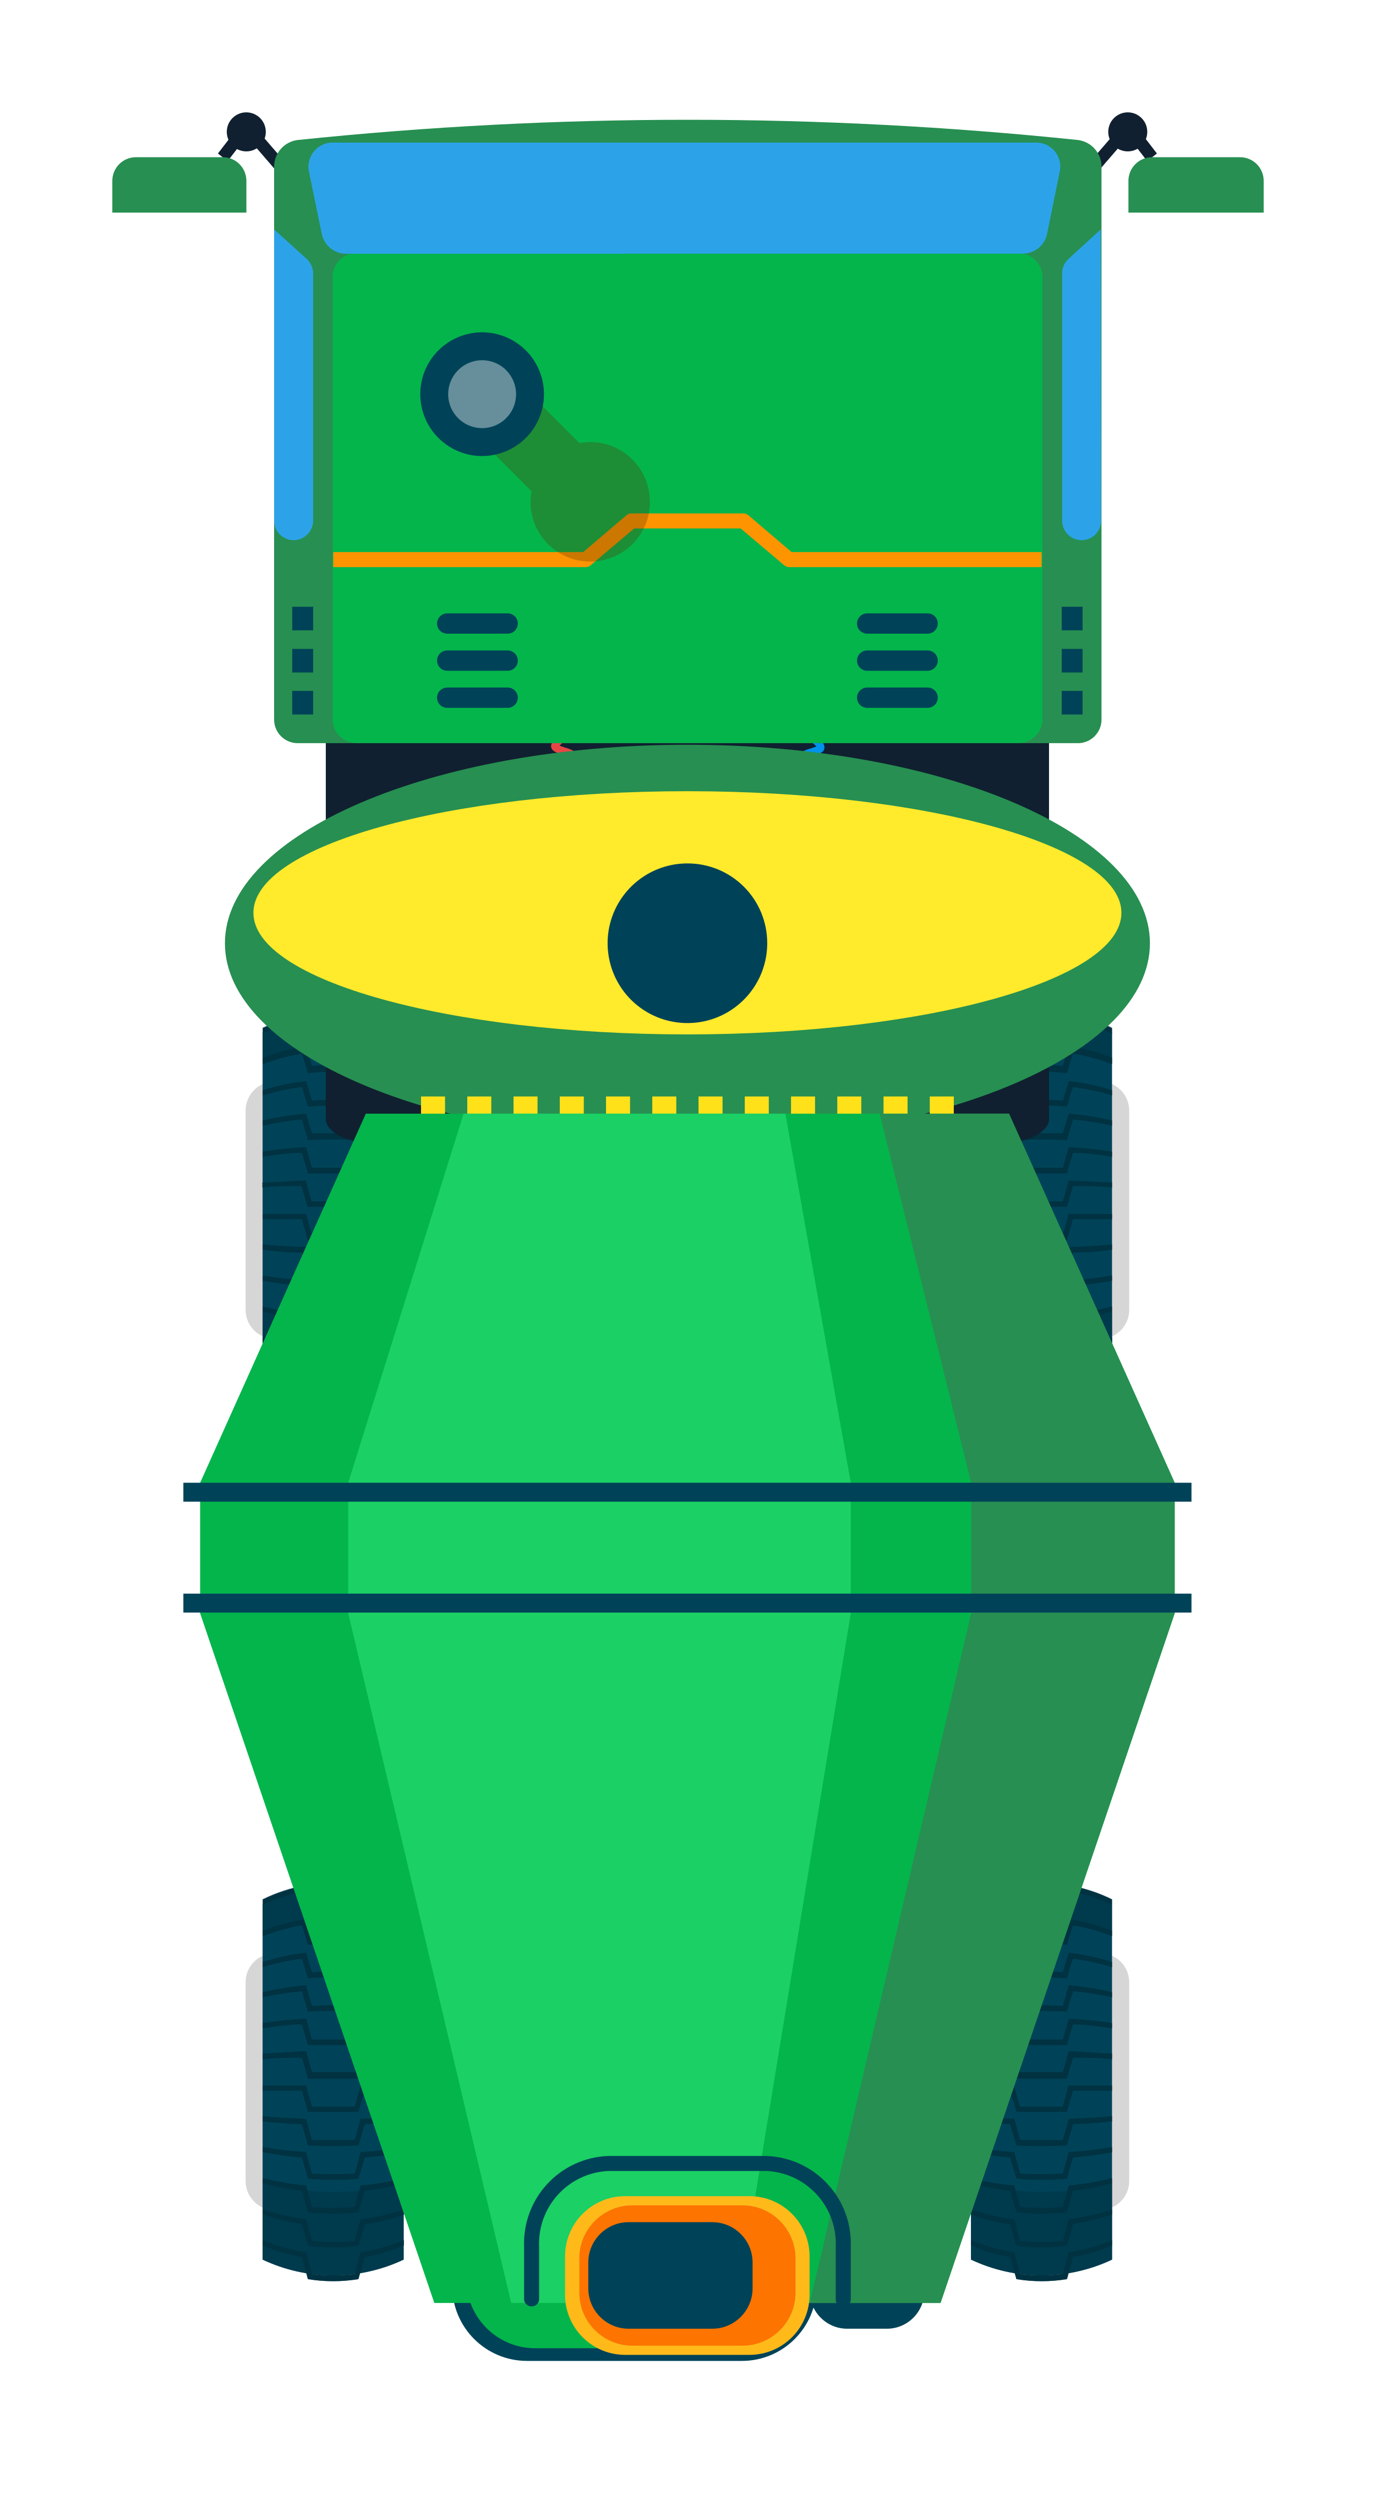 <svg width="49" height="89" viewBox="0 0 49 89" fill="none" xmlns="http://www.w3.org/2000/svg">
<g filter="url(#filter0_d_16_25877)">
<path d="M11.139 38.522C9.634 38.251 8.092 38.251 6.587 38.522C6.351 38.567 6.138 38.693 5.984 38.878C5.831 39.063 5.747 39.296 5.746 39.536V46.631C5.745 46.872 5.829 47.106 5.983 47.291C6.136 47.476 6.35 47.602 6.587 47.646C8.092 47.917 9.634 47.917 11.139 47.646C11.376 47.602 11.589 47.476 11.743 47.291C11.897 47.106 11.98 46.872 11.98 46.631V39.536C11.979 39.296 11.895 39.063 11.741 38.878C11.588 38.693 11.375 38.567 11.139 38.522Z" fill="#D6D6D6"/>
<path d="M11.375 36.757C10.589 36.386 9.732 36.194 8.863 36.194C7.994 36.194 7.136 36.386 6.351 36.757V49.411C7.135 49.785 7.994 49.979 8.863 49.979C9.732 49.979 10.59 49.785 11.375 49.411V36.757Z" fill="#004358"/>
<path d="M9.763 37.021C9.166 36.937 8.56 36.937 7.963 37.021C7.894 36.778 7.824 36.541 7.748 36.326C7.267 36.424 6.8 36.58 6.358 36.791V36.604C6.845 36.364 7.365 36.195 7.901 36.103L8.109 36.798C8.614 36.736 9.125 36.736 9.631 36.798L9.839 36.103C10.375 36.195 10.895 36.364 11.382 36.604V36.791C10.94 36.579 10.473 36.422 9.992 36.326C9.909 36.541 9.832 36.778 9.763 37.021Z" fill="#003242"/>
<path d="M9.763 38.209C9.165 38.139 8.561 38.139 7.963 38.209C7.894 37.966 7.824 37.73 7.748 37.514C7.273 37.591 6.807 37.717 6.358 37.889V37.66C6.853 37.461 7.372 37.323 7.901 37.25L8.109 37.945C8.615 37.896 9.125 37.896 9.631 37.945L9.839 37.25C10.368 37.323 10.886 37.461 11.382 37.66V37.848C10.933 37.674 10.467 37.548 9.992 37.472C9.909 37.73 9.832 37.966 9.763 38.209Z" fill="#003242"/>
<path d="M9.763 39.397C9.164 39.349 8.562 39.349 7.963 39.397C7.894 39.154 7.824 38.911 7.748 38.702C7.277 38.763 6.812 38.863 6.358 39.001V38.813C6.859 38.652 7.376 38.542 7.901 38.487L8.109 39.182C8.615 39.14 9.124 39.14 9.631 39.182C9.7 38.932 9.77 38.7 9.839 38.487C10.363 38.542 10.88 38.652 11.382 38.813V39.001C10.928 38.862 10.463 38.762 9.992 38.702C9.909 38.911 9.832 39.154 9.763 39.397Z" fill="#003242"/>
<path d="M9.763 40.593C9.163 40.558 8.562 40.558 7.963 40.593C7.894 40.342 7.824 40.099 7.748 39.856C7.28 39.901 6.816 39.975 6.358 40.078V39.891C6.865 39.77 7.381 39.688 7.901 39.648L8.109 40.342C8.614 40.342 9.121 40.342 9.631 40.342L9.839 39.648C10.359 39.688 10.875 39.77 11.382 39.891V40.078C10.924 39.975 10.46 39.901 9.992 39.856C9.909 40.099 9.832 40.342 9.763 40.593Z" fill="#003242"/>
<path d="M9.763 41.781C9.165 41.781 8.561 41.781 7.963 41.781C7.894 41.531 7.824 41.288 7.748 41.044C7.268 41.044 6.803 41.114 6.358 41.183V40.996C6.869 40.916 7.384 40.863 7.901 40.836L8.109 41.572C8.614 41.572 9.121 41.572 9.631 41.572L9.839 40.836C10.356 40.863 10.871 40.916 11.382 40.996V41.183C10.937 41.114 10.465 41.072 9.992 41.044C9.909 41.288 9.832 41.531 9.763 41.781Z" fill="#003242"/>
<path d="M9.763 42.969H7.949C7.88 42.719 7.81 42.469 7.734 42.226C7.254 42.226 6.789 42.226 6.344 42.281V42.093C6.837 42.093 7.358 42.038 7.887 42.024L8.095 42.768H9.617L9.825 42.024C10.354 42.024 10.875 42.059 11.368 42.093V42.281C10.923 42.281 10.451 42.239 9.978 42.226C9.909 42.469 9.832 42.719 9.763 42.969Z" fill="#003242"/>
<path d="M9.763 44.157C9.165 44.157 8.561 44.157 7.963 44.157C7.894 43.907 7.824 43.657 7.748 43.407C7.284 43.407 6.821 43.407 6.358 43.407V43.219H7.901L8.109 43.977C8.614 43.977 9.121 43.977 9.631 43.977L9.839 43.219H11.382V43.407C10.937 43.407 10.465 43.407 9.992 43.407C9.909 43.657 9.832 43.914 9.763 44.157Z" fill="#003242"/>
<path d="M9.763 45.346C9.163 45.381 8.562 45.381 7.963 45.346C7.894 45.096 7.824 44.846 7.748 44.595C7.284 44.595 6.821 44.561 6.358 44.491V44.303C6.851 44.352 7.372 44.38 7.901 44.394L8.109 45.151C8.614 45.151 9.121 45.151 9.631 45.151L9.839 44.394C10.367 44.394 10.889 44.352 11.382 44.303V44.491C10.937 44.54 10.465 44.575 9.992 44.595C9.909 44.846 9.832 45.096 9.763 45.346Z" fill="#003242"/>
<path d="M9.763 46.541C9.164 46.583 8.562 46.583 7.963 46.541C7.894 46.284 7.824 46.027 7.748 45.777C7.281 45.742 6.817 45.682 6.358 45.596V45.408C6.868 45.496 7.383 45.554 7.901 45.582L8.109 46.346C8.616 46.381 9.124 46.381 9.631 46.346L9.839 45.582C10.356 45.554 10.871 45.496 11.382 45.408V45.596C10.922 45.682 10.459 45.742 9.992 45.777C9.909 45.999 9.832 46.284 9.763 46.541Z" fill="#003242"/>
<path d="M9.763 47.729C9.165 47.792 8.561 47.792 7.963 47.729C7.894 47.472 7.824 47.215 7.748 46.958C7.278 46.909 6.813 46.821 6.358 46.694V46.513C6.865 46.639 7.38 46.725 7.901 46.77L8.109 47.542C8.615 47.583 9.124 47.583 9.631 47.542L9.839 46.77C10.359 46.725 10.875 46.639 11.382 46.513V46.694C10.927 46.821 10.462 46.91 9.992 46.958C9.909 47.215 9.832 47.472 9.763 47.729Z" fill="#003242"/>
<path d="M9.763 48.918C9.166 49.001 8.56 49.001 7.963 48.918C7.894 48.66 7.824 48.403 7.748 48.146C7.274 48.076 6.809 47.96 6.358 47.799V47.611C6.858 47.783 7.375 47.9 7.901 47.959L8.109 48.737C8.615 48.786 9.125 48.786 9.631 48.737L9.839 47.959C10.365 47.9 10.882 47.783 11.382 47.611V47.799C10.931 47.961 10.466 48.077 9.992 48.146C9.909 48.403 9.832 48.66 9.763 48.918Z" fill="#003242"/>
<path d="M9.763 50.106C9.167 50.204 8.559 50.204 7.963 50.106C7.894 49.849 7.824 49.585 7.748 49.328C7.269 49.241 6.803 49.099 6.358 48.904V48.716C6.852 48.925 7.37 49.07 7.901 49.147L8.109 49.925C8.614 49.995 9.126 49.995 9.631 49.925L9.839 49.147C10.37 49.07 10.888 48.925 11.382 48.716V48.904C10.937 49.1 10.471 49.242 9.992 49.328L9.763 50.106Z" fill="#003242"/>
<g style="mix-blend-mode:multiply" opacity="0.5">
<path d="M11.375 37.82V36.583C10.888 36.343 10.368 36.174 9.832 36.083L9.777 36.263C9.171 36.166 8.554 36.166 7.949 36.263L7.894 36.083C7.358 36.174 6.838 36.343 6.351 36.583V37.82C7.966 37.188 9.76 37.188 11.375 37.82Z" fill="#003242"/>
</g>
<g style="mix-blend-mode:multiply" opacity="0.5">
<path d="M6.351 46.694V49.432C6.845 49.666 7.368 49.829 7.907 49.918L7.963 50.127C8.559 50.225 9.167 50.225 9.763 50.127L9.825 49.918C10.362 49.828 10.883 49.665 11.375 49.432V46.694C9.728 47.125 7.998 47.125 6.351 46.694Z" fill="#003242"/>
</g>
<path d="M11.139 69.556C9.634 69.285 8.092 69.285 6.587 69.556C6.35 69.6 6.136 69.726 5.983 69.912C5.829 70.097 5.745 70.33 5.746 70.571V77.666C5.75 77.899 5.833 78.124 5.98 78.304C6.128 78.485 6.332 78.61 6.559 78.66C8.065 78.923 9.605 78.923 11.111 78.66C11.347 78.615 11.56 78.489 11.714 78.304C11.867 78.118 11.951 77.886 11.952 77.645V70.571C11.954 70.334 11.874 70.104 11.726 69.919C11.578 69.734 11.37 69.606 11.139 69.556Z" fill="#D6D6D6"/>
<path d="M11.375 67.791C10.59 67.417 9.732 67.223 8.863 67.223C7.994 67.223 7.135 67.417 6.351 67.791V80.446C7.136 80.817 7.994 81.009 8.863 81.009C9.732 81.009 10.589 80.817 11.375 80.446V67.791Z" fill="#004358"/>
<path d="M9.763 68.049C9.165 67.972 8.561 67.972 7.963 68.049C7.894 67.812 7.824 67.576 7.748 67.354C7.266 67.446 6.799 67.6 6.358 67.812V67.625C6.845 67.385 7.365 67.216 7.901 67.124L8.109 67.819C8.614 67.757 9.125 67.757 9.631 67.819L9.839 67.124C10.375 67.216 10.895 67.385 11.382 67.625V67.812C10.941 67.599 10.474 67.445 9.992 67.354C9.909 67.576 9.832 67.812 9.763 68.049Z" fill="#003242"/>
<path d="M9.763 69.244C9.165 69.174 8.561 69.174 7.963 69.244C7.894 69.001 7.824 68.757 7.748 68.549C7.272 68.628 6.807 68.756 6.358 68.931V68.743C6.853 68.542 7.371 68.402 7.901 68.326L8.109 69.022C8.615 68.973 9.125 68.973 9.631 69.022L9.839 68.326C10.369 68.402 10.887 68.542 11.382 68.743V68.931C10.934 68.755 10.468 68.627 9.992 68.549C9.909 68.757 9.832 69.001 9.763 69.244Z" fill="#003242"/>
<path d="M9.763 70.432C9.164 70.383 8.562 70.383 7.963 70.432C7.894 70.189 7.824 69.946 7.748 69.737C7.276 69.794 6.811 69.894 6.358 70.036V69.849C6.86 69.688 7.377 69.576 7.901 69.515L8.109 70.21C8.616 70.175 9.124 70.175 9.631 70.21L9.839 69.515C10.363 69.576 10.88 69.688 11.382 69.849V70.036C10.929 69.894 10.464 69.793 9.992 69.737C9.909 69.946 9.832 70.189 9.763 70.432Z" fill="#003242"/>
<path d="M9.763 71.621C9.163 71.586 8.562 71.586 7.963 71.621C7.894 71.377 7.824 71.134 7.748 70.891C7.28 70.934 6.816 71.006 6.358 71.106V70.926C6.865 70.802 7.381 70.719 7.901 70.675L8.109 71.412C8.616 71.384 9.124 71.384 9.631 71.412L9.839 70.675C10.359 70.719 10.875 70.802 11.382 70.926V71.106C10.924 71.005 10.46 70.933 9.992 70.891C9.909 71.134 9.832 71.377 9.763 71.621Z" fill="#003242"/>
<path d="M9.763 72.809C9.165 72.809 8.561 72.809 7.963 72.809C7.894 72.566 7.824 72.315 7.748 72.072C7.268 72.072 6.803 72.149 6.358 72.211V72.023C6.869 71.944 7.384 71.891 7.901 71.864L8.109 72.607C8.614 72.607 9.121 72.607 9.631 72.607L9.839 71.864C10.356 71.891 10.871 71.944 11.382 72.023V72.211C10.937 72.149 10.465 72.1 9.992 72.072L9.763 72.809Z" fill="#003242"/>
<path d="M9.763 74.004C9.165 74.004 8.561 74.004 7.963 74.004C7.894 73.754 7.824 73.504 7.748 73.26C7.268 73.26 6.803 73.26 6.358 73.316V73.101C6.851 73.101 7.372 73.038 7.901 73.024L8.109 73.768H9.631L9.839 73.024C10.367 73.024 10.889 73.066 11.382 73.101V73.288C10.937 73.288 10.465 73.24 9.992 73.233C9.909 73.504 9.832 73.754 9.763 74.004Z" fill="#003242"/>
<path d="M9.763 75.185C9.165 75.185 8.561 75.185 7.963 75.185C7.894 74.935 7.824 74.685 7.748 74.435H6.358V74.247H7.901L8.109 74.998H9.631L9.839 74.247H11.382V74.435H9.992C9.909 74.692 9.832 74.942 9.763 75.185Z" fill="#003242"/>
<path d="M9.763 76.381C9.163 76.415 8.562 76.415 7.963 76.381C7.894 76.13 7.824 75.873 7.748 75.623C7.268 75.623 6.803 75.568 6.358 75.526V75.338C6.851 75.38 7.372 75.415 7.901 75.429L8.109 76.186C8.614 76.186 9.121 76.186 9.631 76.186L9.839 75.429C10.367 75.429 10.889 75.38 11.382 75.338V75.526C10.937 75.568 10.465 75.602 9.992 75.623L9.763 76.381Z" fill="#003242"/>
<path d="M9.763 77.569C9.164 77.618 8.562 77.618 7.963 77.569C7.894 77.319 7.824 77.062 7.748 76.811C7.281 76.774 6.817 76.712 6.358 76.624V76.436C6.868 76.526 7.383 76.586 7.901 76.617L8.109 77.381C8.616 77.409 9.124 77.409 9.631 77.381L9.839 76.617C10.357 76.586 10.872 76.526 11.382 76.436V76.624C10.923 76.712 10.459 76.775 9.992 76.811L9.763 77.569Z" fill="#003242"/>
<path d="M9.763 78.764C9.165 78.827 8.561 78.827 7.963 78.764C7.894 78.507 7.824 78.25 7.748 77.993C7.278 77.941 6.814 77.852 6.358 77.729V77.541C6.864 77.669 7.38 77.757 7.901 77.805L8.109 78.57C8.615 78.618 9.125 78.618 9.631 78.57L9.839 77.805C10.36 77.761 10.876 77.672 11.382 77.541V77.729C10.926 77.853 10.462 77.941 9.992 77.993C9.909 78.25 9.832 78.507 9.763 78.764Z" fill="#003242"/>
<path d="M9.763 79.952C9.165 80.029 8.561 80.029 7.963 79.952C7.894 79.695 7.824 79.431 7.748 79.174C7.274 79.106 6.809 78.992 6.358 78.834V78.66C6.859 78.829 7.376 78.945 7.901 79.007L8.109 79.779C8.615 79.834 9.125 79.834 9.631 79.779L9.839 79.007C10.364 78.945 10.881 78.829 11.382 78.66V78.847C10.931 79.007 10.466 79.121 9.992 79.188L9.763 79.952Z" fill="#003242"/>
<path d="M9.763 81.141C9.167 81.239 8.559 81.239 7.963 81.141C7.894 80.884 7.824 80.62 7.748 80.356C7.27 80.271 6.803 80.131 6.358 79.939V79.751C6.852 79.96 7.37 80.105 7.901 80.182L8.109 80.96C8.614 81.023 9.125 81.023 9.631 80.96L9.839 80.182C10.37 80.105 10.888 79.96 11.382 79.751V79.939C10.937 80.132 10.47 80.272 9.992 80.356C9.909 80.62 9.832 80.884 9.763 81.141Z" fill="#003242"/>
<g style="mix-blend-mode:multiply" opacity="0.5">
<path d="M11.375 68.855V67.611C10.888 67.371 10.368 67.202 9.832 67.111L9.777 67.298C9.171 67.201 8.554 67.201 7.949 67.298L7.894 67.111C7.358 67.202 6.838 67.371 6.351 67.611V68.855C7.966 68.223 9.76 68.223 11.375 68.855Z" fill="#003242"/>
</g>
<g style="mix-blend-mode:multiply" opacity="0.5">
<path d="M6.351 77.708V80.446C6.845 80.68 7.368 80.843 7.907 80.932L7.963 81.141C8.559 81.239 9.167 81.239 9.763 81.141L9.825 80.932C10.362 80.842 10.883 80.679 11.375 80.446V77.708C9.728 78.139 7.998 78.139 6.351 77.708Z" fill="#003242"/>
</g>
<path d="M31.82 38.522C33.325 38.251 34.866 38.251 36.371 38.522C36.607 38.567 36.82 38.693 36.974 38.878C37.127 39.063 37.211 39.296 37.212 39.536V46.631C37.213 46.872 37.129 47.106 36.975 47.291C36.822 47.476 36.608 47.602 36.371 47.646C34.866 47.917 33.325 47.917 31.82 47.646C31.583 47.602 31.369 47.476 31.215 47.291C31.062 47.106 30.978 46.872 30.979 46.631V39.536C30.979 39.296 31.063 39.063 31.217 38.878C31.37 38.693 31.583 38.567 31.82 38.522Z" fill="#D6D6D6"/>
<path d="M31.576 36.757C32.362 36.386 33.22 36.194 34.088 36.194C34.957 36.194 35.815 36.386 36.6 36.757V49.411C35.816 49.785 34.958 49.979 34.088 49.979C33.219 49.979 32.361 49.785 31.576 49.411V36.757Z" fill="#004358"/>
<path d="M33.195 37.021C33.792 36.937 34.398 36.937 34.995 37.021C35.065 36.778 35.134 36.541 35.211 36.326C35.691 36.424 36.158 36.58 36.6 36.791V36.604C36.113 36.364 35.593 36.195 35.058 36.103L34.849 36.798C34.344 36.736 33.833 36.736 33.327 36.798L33.119 36.103C32.583 36.195 32.064 36.364 31.576 36.604V36.791C32.018 36.579 32.485 36.422 32.966 36.326C33.049 36.541 33.119 36.778 33.195 37.021Z" fill="#003242"/>
<path d="M33.195 38.209C33.793 38.139 34.397 38.139 34.995 38.209C35.065 37.966 35.134 37.73 35.211 37.514C35.686 37.591 36.151 37.717 36.6 37.889V37.66C36.105 37.461 35.587 37.323 35.058 37.25L34.849 37.945C34.343 37.896 33.834 37.896 33.327 37.945L33.119 37.25C32.59 37.323 32.072 37.461 31.576 37.66V37.848C32.025 37.674 32.491 37.548 32.966 37.472C33.049 37.73 33.119 37.966 33.195 38.209Z" fill="#003242"/>
<path d="M33.195 39.397C33.794 39.349 34.396 39.349 34.995 39.397C35.065 39.154 35.134 38.911 35.211 38.702C35.681 38.763 36.146 38.863 36.6 39.001V38.813C36.099 38.652 35.582 38.542 35.058 38.487C34.988 38.723 34.919 38.955 34.849 39.182C34.343 39.14 33.834 39.14 33.327 39.182C33.258 38.932 33.188 38.7 33.119 38.487C32.595 38.542 32.078 38.652 31.576 38.813V39.001C32.03 38.862 32.495 38.762 32.966 38.702C33.049 38.911 33.119 39.154 33.195 39.397Z" fill="#003242"/>
<path d="M33.195 40.593C33.795 40.558 34.396 40.558 34.995 40.593C35.065 40.342 35.134 40.099 35.211 39.856C35.678 39.901 36.142 39.975 36.6 40.078V39.891C36.093 39.77 35.578 39.688 35.058 39.648L34.849 40.342C34.34 40.342 33.832 40.342 33.327 40.342L33.119 39.648C32.599 39.688 32.083 39.77 31.576 39.891V40.078C32.034 39.975 32.498 39.901 32.966 39.856C33.049 40.099 33.119 40.342 33.195 40.593Z" fill="#003242"/>
<path d="M33.195 41.781C33.793 41.781 34.398 41.781 34.995 41.781C35.065 41.531 35.134 41.288 35.211 41.044C35.69 41.044 36.156 41.114 36.6 41.183V40.996C36.089 40.916 35.574 40.863 35.058 40.836L34.849 41.572C34.34 41.572 33.832 41.572 33.327 41.572L33.119 40.836C32.602 40.863 32.087 40.916 31.576 40.996V41.183C32.021 41.114 32.493 41.072 32.966 41.044C33.049 41.288 33.119 41.531 33.195 41.781Z" fill="#003242"/>
<path d="M33.195 42.969H34.995C35.065 42.719 35.134 42.469 35.211 42.226C35.69 42.226 36.156 42.226 36.6 42.281V42.093C36.107 42.093 35.586 42.038 35.058 42.024L34.849 42.768H33.327L33.119 42.024C32.591 42.024 32.07 42.059 31.576 42.093V42.281C32.021 42.281 32.493 42.239 32.966 42.226C33.049 42.469 33.119 42.719 33.195 42.969Z" fill="#003242"/>
<path d="M33.195 44.157C33.793 44.157 34.398 44.157 34.995 44.157C35.065 43.907 35.134 43.657 35.211 43.407C35.674 43.407 36.137 43.407 36.6 43.407V43.219H35.051L34.842 43.977C34.333 43.977 33.825 43.977 33.32 43.977L33.112 43.219H31.576V43.407C32.021 43.407 32.493 43.407 32.966 43.407C33.049 43.657 33.119 43.914 33.195 44.157Z" fill="#003242"/>
<path d="M33.195 45.346C33.795 45.381 34.396 45.381 34.995 45.346C35.065 45.096 35.134 44.846 35.211 44.595C35.674 44.595 36.137 44.561 36.6 44.491V44.303C36.107 44.352 35.586 44.38 35.058 44.394L34.849 45.151C34.34 45.151 33.832 45.151 33.327 45.151L33.119 44.394C32.591 44.394 32.07 44.352 31.576 44.303V44.491C32.021 44.54 32.493 44.575 32.966 44.595C33.049 44.846 33.119 45.096 33.195 45.346Z" fill="#003242"/>
<path d="M33.195 46.541C33.794 46.583 34.396 46.583 34.995 46.541C35.065 46.284 35.134 46.027 35.211 45.777C35.677 45.742 36.141 45.682 36.6 45.596V45.408C36.09 45.496 35.575 45.554 35.058 45.582L34.849 46.346C34.343 46.381 33.834 46.381 33.327 46.346L33.119 45.582C32.602 45.554 32.087 45.496 31.576 45.408V45.596C32.036 45.682 32.5 45.742 32.966 45.777C33.049 45.999 33.119 46.284 33.195 46.541Z" fill="#003242"/>
<path d="M33.195 47.729C33.794 47.792 34.397 47.792 34.995 47.729C35.065 47.472 35.134 47.215 35.211 46.958C35.68 46.909 36.145 46.821 36.6 46.694V46.513C36.094 46.639 35.578 46.725 35.058 46.77L34.849 47.542C34.343 47.583 33.834 47.583 33.327 47.542L33.119 46.77C32.599 46.725 32.083 46.639 31.576 46.513V46.694C32.031 46.821 32.496 46.91 32.966 46.958C33.049 47.215 33.119 47.472 33.195 47.729Z" fill="#003242"/>
<path d="M33.195 48.918C33.792 49.001 34.398 49.001 34.995 48.918C35.065 48.66 35.134 48.403 35.211 48.146C35.684 48.076 36.15 47.96 36.6 47.799V47.611C36.1 47.783 35.583 47.9 35.058 47.959L34.849 48.737C34.343 48.786 33.834 48.786 33.327 48.737L33.119 47.959C32.593 47.9 32.076 47.783 31.576 47.611V47.799C32.027 47.961 32.492 48.077 32.966 48.146C33.049 48.403 33.119 48.66 33.195 48.918Z" fill="#003242"/>
<path d="M33.195 50.106C33.791 50.204 34.399 50.204 34.995 50.106C35.065 49.849 35.134 49.585 35.211 49.328C35.689 49.241 36.155 49.099 36.6 48.904V48.716C36.107 48.925 35.588 49.07 35.058 49.147L34.849 49.925C34.344 49.995 33.832 49.995 33.327 49.925L33.119 49.147C32.588 49.07 32.07 48.925 31.576 48.716V48.904C32.021 49.1 32.487 49.242 32.966 49.328C33.049 49.585 33.119 49.849 33.195 50.106Z" fill="#003242"/>
<g style="mix-blend-mode:multiply" opacity="0.5">
<path d="M31.576 37.82V36.583C32.064 36.343 32.583 36.174 33.119 36.083L33.175 36.263C33.78 36.166 34.397 36.166 35.002 36.263L35.058 36.083C35.593 36.174 36.113 36.343 36.6 36.583V37.82C34.985 37.188 33.191 37.188 31.576 37.82Z" fill="#003242"/>
</g>
<g style="mix-blend-mode:multiply" opacity="0.5">
<path d="M36.607 46.694V49.432C36.113 49.665 35.59 49.828 35.051 49.918C35.051 49.988 35.016 50.057 34.995 50.127C34.399 50.225 33.791 50.225 33.195 50.127L33.133 49.918C32.596 49.828 32.075 49.665 31.583 49.432V46.694C33.23 47.125 34.96 47.125 36.607 46.694Z" fill="#003242"/>
</g>
<path d="M31.82 69.556C33.325 69.285 34.866 69.285 36.371 69.556C36.608 69.6 36.822 69.726 36.975 69.912C37.129 70.097 37.213 70.33 37.212 70.571V77.666C37.207 77.903 37.12 78.131 36.967 78.312C36.814 78.493 36.604 78.615 36.371 78.66C34.865 78.923 33.325 78.923 31.82 78.66C31.583 78.615 31.37 78.489 31.217 78.304C31.063 78.118 30.979 77.886 30.979 77.645V70.571C30.978 70.33 31.062 70.097 31.215 69.912C31.369 69.726 31.583 69.6 31.82 69.556Z" fill="#D6D6D6"/>
<path d="M31.576 67.791C32.361 67.417 33.219 67.223 34.088 67.223C34.958 67.223 35.816 67.417 36.6 67.791V80.446C35.815 80.817 34.957 81.009 34.088 81.009C33.22 81.009 32.362 80.817 31.576 80.446V67.791Z" fill="#004358"/>
<path d="M33.195 68.049C33.793 67.972 34.398 67.972 34.995 68.049C35.065 67.812 35.134 67.576 35.211 67.354C35.692 67.446 36.159 67.6 36.6 67.812V67.625C36.113 67.385 35.593 67.216 35.058 67.124L34.849 67.819C34.344 67.757 33.833 67.757 33.327 67.819L33.119 67.124C32.583 67.216 32.064 67.385 31.576 67.625V67.812C32.017 67.599 32.484 67.445 32.966 67.354C33.049 67.576 33.119 67.812 33.195 68.049Z" fill="#003242"/>
<path d="M33.195 69.244C33.793 69.174 34.397 69.174 34.995 69.244C35.065 69.001 35.134 68.757 35.211 68.549C35.686 68.628 36.152 68.756 36.6 68.931V68.743C36.105 68.542 35.587 68.402 35.058 68.326L34.849 69.022C34.343 68.973 33.834 68.973 33.327 69.022L33.119 68.326C32.59 68.402 32.072 68.542 31.576 68.743V68.931C32.025 68.755 32.49 68.627 32.966 68.549C33.049 68.757 33.119 69.001 33.195 69.244Z" fill="#003242"/>
<path d="M33.195 70.432C33.794 70.383 34.396 70.383 34.995 70.432C35.065 70.189 35.134 69.946 35.211 69.737C35.682 69.794 36.147 69.894 36.6 70.036V69.849C36.098 69.688 35.581 69.576 35.058 69.515L34.849 70.21C34.343 70.175 33.834 70.175 33.327 70.21L33.119 69.515C32.595 69.576 32.078 69.688 31.576 69.849V70.036C32.029 69.894 32.494 69.793 32.966 69.737C33.049 69.946 33.119 70.189 33.195 70.432Z" fill="#003242"/>
<path d="M33.195 71.621C33.795 71.586 34.396 71.586 34.995 71.621C35.065 71.377 35.134 71.134 35.211 70.891C35.678 70.934 36.142 71.006 36.6 71.106V70.926C36.093 70.802 35.578 70.719 35.058 70.675L34.849 71.412C34.342 71.384 33.834 71.384 33.327 71.412L33.119 70.675C32.599 70.719 32.083 70.802 31.576 70.926V71.106C32.034 71.005 32.499 70.933 32.966 70.891C33.049 71.134 33.119 71.377 33.195 71.621Z" fill="#003242"/>
<path d="M33.195 72.809C33.793 72.809 34.398 72.809 34.995 72.809C35.065 72.566 35.134 72.315 35.211 72.072C35.69 72.072 36.156 72.149 36.6 72.211V72.023C36.089 71.944 35.574 71.891 35.058 71.864L34.849 72.607C34.34 72.607 33.832 72.607 33.327 72.607L33.119 71.864C32.602 71.891 32.087 71.944 31.576 72.023V72.211C32.021 72.149 32.493 72.1 32.966 72.072C33.049 72.315 33.119 72.566 33.195 72.809Z" fill="#003242"/>
<path d="M33.195 74.004C33.793 74.004 34.398 74.004 34.995 74.004C35.065 73.754 35.134 73.504 35.211 73.26C35.69 73.26 36.156 73.26 36.6 73.316V73.101C36.107 73.101 35.586 73.038 35.058 73.024L34.849 73.768H33.327L33.119 73.024C32.591 73.024 32.07 73.066 31.576 73.101V73.288C32.021 73.288 32.493 73.24 32.966 73.233C33.049 73.504 33.119 73.754 33.195 74.004Z" fill="#003242"/>
<path d="M33.195 75.185C33.793 75.185 34.398 75.185 34.995 75.185C35.065 74.935 35.134 74.685 35.211 74.435H36.6V74.247H35.051L34.842 74.998H33.32L33.112 74.247H31.576V74.435H32.966C33.049 74.692 33.119 74.942 33.195 75.185Z" fill="#003242"/>
<path d="M33.195 76.381C33.795 76.415 34.396 76.415 34.995 76.381C35.065 76.13 35.134 75.873 35.211 75.623C35.69 75.623 36.156 75.568 36.6 75.526V75.338C36.107 75.38 35.586 75.415 35.058 75.429L34.849 76.186C34.34 76.186 33.832 76.186 33.327 76.186L33.119 75.429C32.591 75.429 32.07 75.38 31.576 75.338V75.526C32.021 75.568 32.493 75.602 32.966 75.623C33.049 75.88 33.119 76.13 33.195 76.381Z" fill="#003242"/>
<path d="M33.195 77.569C33.794 77.618 34.396 77.618 34.995 77.569C35.065 77.319 35.134 77.062 35.211 76.811C35.677 76.774 36.141 76.712 36.6 76.624V76.436C36.09 76.526 35.575 76.586 35.058 76.617L34.849 77.381C34.342 77.409 33.834 77.409 33.327 77.381L33.119 76.617C32.602 76.586 32.087 76.526 31.576 76.436V76.624C32.036 76.712 32.5 76.775 32.966 76.811C33.049 77.062 33.119 77.319 33.195 77.569Z" fill="#003242"/>
<path d="M33.195 78.764C33.794 78.827 34.397 78.827 34.995 78.764C35.065 78.507 35.134 78.25 35.211 77.993C35.68 77.941 36.145 77.852 36.6 77.729V77.541C36.094 77.669 35.578 77.757 35.058 77.805L34.849 78.57C34.343 78.618 33.834 78.618 33.327 78.57L33.119 77.805C32.598 77.761 32.082 77.672 31.576 77.541V77.729C32.032 77.853 32.496 77.941 32.966 77.993C33.049 78.25 33.119 78.507 33.195 78.764Z" fill="#003242"/>
<path d="M33.195 79.952C33.793 80.029 34.398 80.029 34.995 79.952C35.065 79.695 35.134 79.431 35.211 79.174C35.684 79.106 36.149 78.992 36.6 78.834V78.66C36.1 78.829 35.583 78.945 35.058 79.007L34.849 79.779C34.343 79.834 33.833 79.834 33.327 79.779L33.119 79.007C32.594 78.945 32.077 78.829 31.576 78.66V78.847C32.027 79.007 32.493 79.121 32.966 79.188C33.049 79.431 33.119 79.695 33.195 79.952Z" fill="#003242"/>
<path d="M33.195 81.141C33.791 81.239 34.399 81.239 34.995 81.141C35.065 80.884 35.134 80.62 35.211 80.356C35.689 80.271 36.155 80.131 36.6 79.939V79.751C36.107 79.96 35.588 80.105 35.058 80.182L34.849 80.96C34.344 81.023 33.833 81.023 33.327 80.96L33.119 80.182C32.588 80.105 32.07 79.96 31.576 79.751V79.939C32.021 80.132 32.488 80.272 32.966 80.356C33.049 80.62 33.119 80.884 33.195 81.141Z" fill="#003242"/>
<g style="mix-blend-mode:multiply" opacity="0.5">
<path d="M31.576 68.855V67.611C32.064 67.371 32.583 67.202 33.119 67.111L33.175 67.298C33.78 67.201 34.397 67.201 35.002 67.298L35.058 67.111C35.593 67.202 36.113 67.371 36.6 67.611V68.855C34.985 68.223 33.191 68.223 31.576 68.855Z" fill="#003242"/>
</g>
<g style="mix-blend-mode:multiply" opacity="0.5">
<path d="M36.607 77.708V80.446C36.113 80.679 35.59 80.842 35.051 80.932C35.051 81.002 35.016 81.071 34.995 81.141C34.399 81.239 33.791 81.239 33.195 81.141L33.133 80.932C32.596 80.842 32.075 80.679 31.583 80.446V77.708C33.23 78.139 34.96 78.139 36.607 77.708Z" fill="#003242"/>
</g>
<path d="M32.89 40.69C25.292 41.218 17.666 41.218 10.069 40.69C9.256 40.634 8.602 40.252 8.602 39.849V20.287C8.602 19.884 9.263 19.558 10.076 19.558H32.883C33.696 19.558 34.356 19.884 34.356 20.287V39.856C34.356 40.252 33.703 40.634 32.89 40.69Z" fill="#102030"/>
<path d="M25.864 33.379C25.781 33.247 25.864 33.087 26.01 32.921C26.057 32.862 26.099 32.799 26.135 32.733C26.07 32.711 26.002 32.697 25.933 32.691C25.725 32.691 25.53 32.622 25.482 32.462C25.433 32.302 25.579 32.184 25.732 32.052L25.892 31.892C25.827 31.862 25.759 31.836 25.69 31.816C25.496 31.753 25.315 31.691 25.287 31.531C25.259 31.371 25.419 31.267 25.586 31.149C25.647 31.106 25.705 31.059 25.76 31.01L25.572 30.919C25.384 30.829 25.211 30.753 25.197 30.593C25.183 30.433 25.357 30.343 25.53 30.238C25.593 30.202 25.653 30.163 25.711 30.12C25.654 30.08 25.594 30.045 25.53 30.016C25.35 29.912 25.183 29.821 25.183 29.662C25.183 29.502 25.357 29.425 25.537 29.335L25.732 29.231C25.675 29.185 25.614 29.143 25.551 29.106C25.384 29.001 25.218 28.897 25.232 28.737C25.245 28.578 25.419 28.508 25.607 28.425L25.794 28.334C25.753 28.293 25.676 28.244 25.628 28.202C25.461 28.091 25.308 27.98 25.322 27.82C25.336 27.66 25.523 27.598 25.718 27.528L25.913 27.452L25.746 27.313C25.586 27.188 25.44 27.07 25.468 26.917C25.496 26.764 25.676 26.701 25.871 26.646L26.073 26.576C26.023 26.522 25.969 26.471 25.913 26.423C25.76 26.291 25.621 26.166 25.655 26.013C25.69 25.86 25.885 25.819 26.079 25.77L26.281 25.707L26.135 25.548C25.989 25.409 25.857 25.27 25.906 25.124C25.954 24.978 26.142 24.943 26.351 24.908L26.552 24.867C26.51 24.803 26.464 24.743 26.413 24.686C26.281 24.526 26.163 24.387 26.225 24.248C26.288 24.109 26.489 24.088 26.698 24.075C26.776 24.081 26.856 24.081 26.934 24.075L27.157 24.213C27.087 24.346 26.913 24.359 26.712 24.366H26.496L26.622 24.526C26.753 24.679 26.872 24.825 26.823 24.971C26.774 25.117 26.594 25.145 26.392 25.179C26.321 25.186 26.252 25.2 26.184 25.221L26.323 25.367C26.469 25.513 26.601 25.645 26.559 25.798C26.517 25.951 26.343 25.985 26.149 26.034L25.941 26.09L26.093 26.236C26.246 26.368 26.385 26.493 26.357 26.646C26.33 26.799 26.149 26.847 25.954 26.903L25.753 26.972C25.803 27.02 25.856 27.064 25.913 27.104C26.073 27.229 26.218 27.348 26.198 27.5C26.177 27.653 25.996 27.716 25.808 27.785L25.614 27.869L25.781 27.994C25.947 28.112 26.1 28.216 26.086 28.369C26.073 28.522 25.892 28.598 25.711 28.682C25.645 28.705 25.582 28.735 25.523 28.772L25.697 28.89C25.864 28.994 26.024 29.099 26.017 29.245C26.01 29.391 25.843 29.488 25.663 29.578L25.482 29.675C25.538 29.718 25.599 29.755 25.663 29.787C25.836 29.884 26.003 29.974 26.003 30.12C26.003 30.266 25.843 30.37 25.669 30.475C25.608 30.506 25.55 30.543 25.496 30.586L25.683 30.683C25.871 30.767 26.031 30.843 26.045 30.989C26.059 31.135 25.906 31.253 25.739 31.371C25.683 31.409 25.629 31.451 25.579 31.496L25.781 31.573C25.975 31.635 26.142 31.691 26.17 31.837C26.198 31.983 26.059 32.115 25.913 32.254C25.861 32.299 25.812 32.347 25.767 32.4L25.975 32.434C26.177 32.434 26.343 32.49 26.399 32.629C26.455 32.768 26.343 32.921 26.232 33.087C26.18 33.149 26.136 33.217 26.1 33.289L25.864 33.379Z" fill="#0092ED"/>
<path d="M17.108 33.379L16.879 33.247C16.849 33.173 16.807 33.105 16.754 33.046C16.636 32.879 16.531 32.726 16.587 32.587C16.642 32.448 16.809 32.42 17.004 32.392L17.212 32.351L17.073 32.212C16.927 32.073 16.782 31.948 16.816 31.795C16.851 31.642 17.011 31.593 17.205 31.531L17.407 31.454C17.365 31.413 17.289 31.364 17.247 31.329C17.08 31.211 16.921 31.1 16.941 30.947C16.962 30.794 17.115 30.725 17.303 30.641L17.49 30.544C17.436 30.502 17.378 30.464 17.317 30.433C17.143 30.329 16.983 30.238 16.983 30.078C16.983 29.919 17.15 29.842 17.323 29.745C17.387 29.714 17.448 29.676 17.504 29.634L17.323 29.536C17.143 29.446 16.976 29.356 16.969 29.203C16.962 29.05 17.122 28.953 17.289 28.849L17.462 28.73C17.404 28.693 17.341 28.663 17.275 28.64C17.087 28.557 16.913 28.48 16.9 28.327C16.886 28.174 17.039 28.07 17.205 27.952L17.372 27.827L17.178 27.744C16.99 27.674 16.809 27.611 16.788 27.459C16.768 27.306 16.913 27.188 17.073 27.063C17.129 27.024 17.18 26.98 17.226 26.93L17.032 26.861C16.837 26.805 16.663 26.75 16.629 26.604C16.594 26.458 16.74 26.326 16.893 26.194L17.046 26.048L16.837 25.992C16.636 25.944 16.462 25.902 16.427 25.756C16.392 25.61 16.517 25.471 16.663 25.325L16.802 25.179C16.734 25.159 16.665 25.145 16.594 25.138C16.392 25.103 16.212 25.068 16.163 24.929C16.114 24.79 16.233 24.637 16.364 24.484C16.411 24.432 16.453 24.377 16.49 24.318H16.274C16.073 24.318 15.899 24.318 15.829 24.165L16.066 24.047C16.144 24.053 16.223 24.053 16.302 24.047C16.511 24.047 16.712 24.047 16.775 24.22C16.837 24.394 16.719 24.498 16.58 24.658C16.532 24.715 16.487 24.775 16.448 24.839L16.649 24.881C16.851 24.881 17.046 24.943 17.094 25.096C17.143 25.249 17.004 25.381 16.865 25.52L16.719 25.68L16.921 25.742C17.115 25.791 17.303 25.833 17.344 25.985C17.386 26.138 17.233 26.263 17.087 26.395C17.029 26.441 16.976 26.492 16.927 26.548L17.129 26.618C17.323 26.673 17.504 26.736 17.532 26.889C17.56 27.042 17.414 27.16 17.254 27.285C17.194 27.326 17.138 27.372 17.087 27.424L17.282 27.5C17.476 27.57 17.657 27.639 17.678 27.792C17.699 27.945 17.539 28.063 17.372 28.174C17.314 28.215 17.258 28.259 17.205 28.306L17.393 28.397C17.581 28.48 17.754 28.557 17.768 28.709C17.782 28.862 17.615 28.974 17.442 29.078C17.381 29.116 17.323 29.157 17.268 29.203L17.456 29.307C17.636 29.398 17.81 29.481 17.81 29.634C17.81 29.787 17.643 29.884 17.47 29.988C17.406 30.017 17.346 30.052 17.289 30.092C17.347 30.135 17.407 30.174 17.47 30.21C17.643 30.315 17.81 30.412 17.796 30.565C17.782 30.718 17.615 30.801 17.428 30.892L17.24 30.982C17.295 31.032 17.353 31.078 17.414 31.121C17.581 31.239 17.733 31.35 17.713 31.503C17.692 31.656 17.504 31.725 17.303 31.788C17.236 31.809 17.171 31.835 17.108 31.864L17.268 32.024C17.414 32.156 17.56 32.288 17.518 32.434C17.476 32.58 17.275 32.629 17.066 32.664C16.998 32.669 16.93 32.683 16.865 32.705C16.901 32.771 16.943 32.834 16.99 32.893C17.073 33.087 17.184 33.247 17.108 33.379Z" fill="#E84646"/>
<path d="M37.831 4.513C37.858 4.616 37.862 4.724 37.842 4.829C37.821 4.933 37.777 5.032 37.712 5.117C37.647 5.202 37.563 5.271 37.468 5.318C37.372 5.365 37.267 5.39 37.16 5.39C37.053 5.39 36.948 5.365 36.852 5.318C36.756 5.271 36.673 5.202 36.608 5.117C36.543 5.032 36.498 4.933 36.478 4.829C36.457 4.724 36.461 4.616 36.489 4.513C36.529 4.365 36.617 4.236 36.738 4.143C36.859 4.05 37.007 4 37.16 4C37.312 4 37.461 4.05 37.582 4.143C37.703 4.236 37.791 4.365 37.831 4.513Z" fill="#102030"/>
<path d="M35.669 6.604L35.336 6.319L37.198 4.165L38.199 5.465L37.851 5.736L37.177 4.86L35.669 6.604Z" fill="#102030"/>
<path d="M41.138 5.597H38.025C37.802 5.597 37.588 5.685 37.431 5.843C37.273 6.001 37.184 6.215 37.184 6.438V7.57H42V6.438C42 6.325 41.978 6.214 41.934 6.111C41.891 6.007 41.827 5.914 41.746 5.835C41.666 5.757 41.571 5.696 41.466 5.655C41.362 5.614 41.25 5.594 41.138 5.597Z" fill="#278F51"/>
<path d="M5.1 4.513C5.072 4.616 5.068 4.724 5.089 4.829C5.109 4.933 5.154 5.032 5.219 5.117C5.283 5.202 5.367 5.271 5.463 5.318C5.558 5.365 5.664 5.39 5.771 5.39C5.877 5.39 5.983 5.365 6.079 5.318C6.174 5.271 6.258 5.202 6.323 5.117C6.388 5.032 6.432 4.933 6.453 4.829C6.473 4.724 6.469 4.616 6.441 4.513C6.401 4.365 6.314 4.236 6.193 4.143C6.071 4.05 5.923 4 5.771 4C5.618 4 5.47 4.05 5.349 4.143C5.227 4.236 5.14 4.365 5.1 4.513Z" fill="#102030"/>
<path d="M7.289 6.604L5.781 4.86L5.107 5.736L4.76 5.465L5.76 4.165L7.623 6.319L7.289 6.604Z" fill="#102030"/>
<path d="M1.82 5.597H4.933C5.156 5.597 5.37 5.685 5.528 5.843C5.685 6.001 5.774 6.215 5.774 6.438V7.57H1V6.438C1 6.218 1.086 6.007 1.239 5.85C1.392 5.693 1.601 5.602 1.82 5.597Z" fill="#278F51"/>
<path d="M35.357 26.458H7.602C7.379 26.458 7.165 26.369 7.007 26.212C6.849 26.054 6.761 25.84 6.761 25.617V5.916C6.766 5.687 6.852 5.467 7.005 5.296C7.158 5.125 7.367 5.015 7.595 4.985C16.835 4.024 26.151 4.024 35.391 4.985C35.619 5.015 35.828 5.125 35.981 5.296C36.134 5.467 36.221 5.687 36.225 5.916V25.617C36.225 25.73 36.203 25.842 36.159 25.945C36.115 26.049 36.05 26.143 35.969 26.222C35.888 26.3 35.792 26.362 35.687 26.402C35.582 26.443 35.469 26.462 35.357 26.458Z" fill="#278F51"/>
<path d="M33.279 9.016H9.686C9.222 9.016 8.846 9.392 8.846 9.857V25.61C8.846 26.075 9.222 26.451 9.686 26.451H33.279C33.743 26.451 34.12 26.075 34.12 25.61V9.857C34.12 9.392 33.743 9.016 33.279 9.016Z" fill="#04B54C"/>
<path d="M34.092 20.19H25.093C25.028 20.188 24.967 20.163 24.919 20.12L23.376 18.814H19.582L18.039 20.12C17.991 20.163 17.93 20.188 17.866 20.19H8.866V19.655H17.768L19.311 18.341C19.36 18.3 19.421 18.278 19.485 18.279H23.474C23.537 18.278 23.599 18.3 23.647 18.341L25.19 19.655H34.092V20.19Z" fill="#FD9400"/>
<path d="M34.745 6.076L34.286 8.335C34.243 8.534 34.132 8.712 33.973 8.838C33.813 8.965 33.614 9.033 33.411 9.03H9.339C9.135 9.034 8.936 8.967 8.776 8.84C8.616 8.713 8.505 8.534 8.463 8.335L7.998 6.076C7.977 5.951 7.985 5.822 8.02 5.7C8.054 5.578 8.116 5.465 8.2 5.369C8.283 5.274 8.387 5.198 8.504 5.147C8.62 5.096 8.746 5.072 8.873 5.076H33.89C34.016 5.074 34.14 5.1 34.255 5.151C34.369 5.203 34.471 5.28 34.553 5.375C34.634 5.471 34.694 5.583 34.727 5.704C34.76 5.825 34.767 5.952 34.745 6.076Z" fill="#2CA3E8"/>
<g style="mix-blend-mode:overlay">
<path d="M23.168 5.076H8.873C8.746 5.072 8.62 5.096 8.504 5.147C8.387 5.198 8.283 5.274 8.2 5.369C8.116 5.465 8.054 5.578 8.02 5.7C7.985 5.822 7.977 5.951 7.998 6.076L8.463 8.335C8.505 8.534 8.616 8.713 8.776 8.84C8.936 8.967 9.135 9.034 9.339 9.03H19.228L23.168 5.076Z" fill="#2CA3E8"/>
</g>
<g style="mix-blend-mode:overlay">
<path d="M32.73 5.076H27.858L23.918 9.016H28.79L32.73 5.076Z" fill="#2CA3E8"/>
</g>
<path d="M8.151 24.596H7.407V25.437H8.151V24.596Z" fill="#004358"/>
<path d="M6.761 8.168L7.921 9.217C7.993 9.282 8.051 9.362 8.09 9.45C8.13 9.539 8.15 9.635 8.151 9.732V18.536C8.151 18.72 8.077 18.897 7.947 19.027C7.817 19.158 7.64 19.231 7.456 19.231C7.271 19.231 7.095 19.158 6.964 19.027C6.834 18.897 6.761 18.72 6.761 18.536V8.168Z" fill="#2CA3E8"/>
<path d="M35.551 24.596H34.808V25.437H35.551V24.596Z" fill="#004358"/>
<path d="M8.151 23.102H7.407V23.942H8.151V23.102Z" fill="#004358"/>
<path d="M35.551 23.102H34.808V23.942H35.551V23.102Z" fill="#004358"/>
<path d="M8.151 21.601H7.407V22.441H8.151V21.601Z" fill="#004358"/>
<path d="M35.551 21.601H34.808V22.441H35.551V21.601Z" fill="#004358"/>
<path d="M36.197 8.168L35.051 9.217C34.979 9.282 34.921 9.362 34.882 9.45C34.842 9.539 34.822 9.635 34.822 9.732V18.536C34.822 18.72 34.895 18.897 35.025 19.027C35.155 19.158 35.332 19.231 35.516 19.231C35.701 19.231 35.877 19.158 36.008 19.027C36.138 18.897 36.211 18.72 36.211 18.536L36.197 8.168Z" fill="#2CA3E8"/>
<path d="M30.034 24.477H27.879C27.68 24.477 27.518 24.639 27.518 24.839C27.518 25.038 27.68 25.2 27.879 25.2H30.034C30.233 25.2 30.395 25.038 30.395 24.839C30.395 24.639 30.233 24.477 30.034 24.477Z" fill="#004358"/>
<path d="M15.079 24.477H12.925C12.725 24.477 12.563 24.639 12.563 24.839C12.563 25.038 12.725 25.2 12.925 25.2H15.079C15.278 25.2 15.44 25.038 15.44 24.839C15.44 24.639 15.278 24.477 15.079 24.477Z" fill="#004358"/>
<path d="M27.879 23.157H30.034C30.129 23.157 30.221 23.195 30.289 23.263C30.357 23.331 30.395 23.423 30.395 23.519C30.395 23.614 30.357 23.706 30.289 23.774C30.221 23.842 30.129 23.88 30.034 23.88H27.879C27.784 23.88 27.692 23.842 27.624 23.774C27.556 23.706 27.518 23.614 27.518 23.519C27.518 23.423 27.556 23.331 27.624 23.263C27.692 23.195 27.784 23.157 27.879 23.157Z" fill="#004358"/>
<path d="M12.925 23.157H15.079C15.175 23.157 15.267 23.195 15.334 23.263C15.402 23.331 15.44 23.423 15.44 23.519C15.44 23.614 15.402 23.706 15.334 23.774C15.267 23.842 15.175 23.88 15.079 23.88H12.925C12.829 23.88 12.737 23.842 12.669 23.774C12.601 23.706 12.563 23.614 12.563 23.519C12.563 23.423 12.601 23.331 12.669 23.263C12.737 23.195 12.829 23.157 12.925 23.157Z" fill="#004358"/>
<path d="M27.879 21.837H30.034C30.081 21.837 30.128 21.846 30.172 21.864C30.216 21.883 30.256 21.909 30.289 21.943C30.323 21.976 30.349 22.016 30.367 22.06C30.386 22.104 30.395 22.151 30.395 22.198C30.395 22.294 30.357 22.386 30.289 22.454C30.221 22.521 30.129 22.559 30.034 22.559H27.879C27.784 22.559 27.692 22.521 27.624 22.454C27.556 22.386 27.518 22.294 27.518 22.198C27.518 22.151 27.527 22.104 27.545 22.06C27.564 22.016 27.59 21.976 27.624 21.943C27.657 21.909 27.697 21.883 27.741 21.864C27.785 21.846 27.832 21.837 27.879 21.837Z" fill="#004358"/>
<path d="M12.925 21.837H15.079C15.126 21.837 15.173 21.846 15.217 21.864C15.261 21.883 15.301 21.909 15.334 21.943C15.368 21.976 15.395 22.016 15.413 22.06C15.431 22.104 15.44 22.151 15.44 22.198C15.44 22.294 15.402 22.386 15.334 22.454C15.267 22.521 15.175 22.559 15.079 22.559H12.925C12.829 22.559 12.737 22.521 12.669 22.454C12.601 22.386 12.563 22.294 12.563 22.198C12.563 22.151 12.573 22.104 12.591 22.06C12.609 22.016 12.636 21.976 12.669 21.943C12.703 21.909 12.743 21.883 12.786 21.864C12.83 21.846 12.877 21.837 12.925 21.837Z" fill="#004358"/>
<g style="mix-blend-mode:multiply" opacity="0.3">
<path d="M19.519 16.361C19.278 16.116 18.98 15.934 18.651 15.832C18.323 15.73 17.974 15.711 17.636 15.777L15.023 13.164L13.314 14.874L15.927 17.487C15.861 17.847 15.89 18.218 16.009 18.564C16.129 18.91 16.337 19.219 16.611 19.461C16.885 19.703 17.218 19.871 17.576 19.947C17.934 20.023 18.305 20.006 18.655 19.897C19.004 19.787 19.319 19.589 19.57 19.322C19.82 19.055 19.997 18.728 20.084 18.373C20.171 18.017 20.165 17.645 20.066 17.293C19.967 16.94 19.779 16.619 19.519 16.361Z" fill="#583200"/>
</g>
<path d="M16.371 14.033C16.371 14.469 16.242 14.895 16 15.257C15.758 15.619 15.414 15.901 15.012 16.068C14.609 16.235 14.166 16.279 13.739 16.194C13.312 16.108 12.919 15.899 12.611 15.591C12.303 15.283 12.093 14.89 12.008 14.463C11.923 14.035 11.967 13.592 12.133 13.19C12.3 12.787 12.582 12.443 12.945 12.201C13.307 11.959 13.733 11.83 14.169 11.83C14.753 11.83 15.313 12.062 15.726 12.475C16.139 12.888 16.371 13.449 16.371 14.033Z" fill="#004358"/>
<path d="M15.378 14.033C15.378 14.272 15.307 14.506 15.174 14.705C15.041 14.904 14.852 15.059 14.631 15.15C14.41 15.242 14.167 15.266 13.933 15.219C13.698 15.172 13.483 15.057 13.314 14.888C13.145 14.719 13.029 14.504 12.983 14.269C12.936 14.034 12.96 13.791 13.052 13.57C13.143 13.349 13.298 13.161 13.497 13.028C13.696 12.895 13.93 12.824 14.169 12.824C14.489 12.824 14.797 12.951 15.024 13.178C15.25 13.405 15.378 13.712 15.378 14.033Z" fill="#668E9B"/>
<path d="M21.479 40.648C30.575 40.648 37.949 37.484 37.949 33.581C37.949 29.678 30.575 26.514 21.479 26.514C12.383 26.514 5.01 29.678 5.01 33.581C5.01 37.484 12.383 40.648 21.479 40.648Z" fill="#278F51"/>
<path d="M21.479 36.826C30.015 36.826 36.934 34.888 36.934 32.497C36.934 30.106 30.015 28.168 21.479 28.168C12.944 28.168 6.024 30.106 6.024 32.497C6.024 34.888 12.944 36.826 21.479 36.826Z" fill="#FFEA2C"/>
<path d="M24.321 33.581C24.321 34.143 24.155 34.693 23.842 35.16C23.53 35.627 23.086 35.992 22.567 36.207C22.047 36.422 21.476 36.478 20.925 36.368C20.373 36.259 19.867 35.988 19.469 35.591C19.072 35.193 18.801 34.687 18.692 34.135C18.582 33.584 18.638 33.013 18.853 32.493C19.068 31.974 19.433 31.53 19.9 31.218C20.367 30.905 20.917 30.739 21.479 30.739C21.853 30.738 22.223 30.811 22.568 30.953C22.913 31.096 23.227 31.305 23.491 31.569C23.755 31.833 23.964 32.147 24.107 32.492C24.249 32.837 24.322 33.207 24.321 33.581Z" fill="#004358"/>
<path d="M23.418 78.187H15.767C14.297 78.187 13.105 79.379 13.105 80.849V81.391C13.105 82.861 14.297 84.052 15.767 84.052H23.418C24.888 84.052 26.079 82.861 26.079 81.391V80.849C26.079 79.379 24.888 78.187 23.418 78.187Z" fill="#004358"/>
<path d="M23.119 78.187H16.059C14.704 78.187 13.606 79.286 13.606 80.64V81.148C13.606 82.502 14.704 83.601 16.059 83.601H23.119C24.474 83.601 25.572 82.502 25.572 81.148V80.64C25.572 79.286 24.474 78.187 23.119 78.187Z" fill="#04B54C"/>
<path d="M28.581 78.187H27.17C26.433 78.187 25.836 78.785 25.836 79.522V81.572C25.836 82.308 26.433 82.906 27.17 82.906H28.581C29.318 82.906 29.915 82.308 29.915 81.572V79.522C29.915 78.785 29.318 78.187 28.581 78.187Z" fill="#004358"/>
<path d="M12.848 39.036H11.993V39.891H12.848V39.036Z" fill="#FFE11A"/>
<path d="M14.495 39.036H13.64V39.891H14.495V39.036Z" fill="#FFE11A"/>
<path d="M16.142 39.036H15.287V39.891H16.142V39.036Z" fill="#FFE11A"/>
<path d="M17.789 39.036H16.934V39.891H17.789V39.036Z" fill="#FFE11A"/>
<path d="M19.436 39.036H18.581V39.891H19.436V39.036Z" fill="#FFE11A"/>
<path d="M21.083 39.036H20.228V39.891H21.083V39.036Z" fill="#FFE11A"/>
<path d="M22.73 39.036H21.875V39.891H22.73V39.036Z" fill="#FFE11A"/>
<path d="M24.377 39.036H23.522V39.891H24.377V39.036Z" fill="#FFE11A"/>
<path d="M26.024 39.036H25.169V39.891H26.024V39.036Z" fill="#FFE11A"/>
<path d="M27.671 39.036H26.816V39.891H27.671V39.036Z" fill="#FFE11A"/>
<path d="M29.318 39.036H28.463V39.891H29.318V39.036Z" fill="#FFE11A"/>
<path d="M30.965 39.036H30.11V39.891H30.965V39.036Z" fill="#FFE11A"/>
<path d="M21.479 81.989H30.492L38.831 57.437V52.788L32.931 39.648H21.479H10.027L4.127 52.788V57.437L12.466 81.989H21.479Z" fill="#04B54C"/>
<path d="M30.492 81.989L38.831 57.437V52.788L32.931 39.648H28.324L31.583 52.788V57.437L25.836 81.989H30.492Z" fill="#278F51"/>
<path d="M21.479 81.989H23.272L27.296 57.437V52.788L24.968 39.648H21.479H13.508L9.401 52.788V57.437L15.204 81.989H21.479Z" fill="#1BD065"/>
<path d="M23.689 78.187H19.262C18.08 78.187 17.122 79.146 17.122 80.328V81.697C17.122 82.879 18.08 83.837 19.262 83.837H23.689C24.871 83.837 25.829 82.879 25.829 81.697V80.328C25.829 79.146 24.871 78.187 23.689 78.187Z" fill="#FFBA1A"/>
<path d="M23.439 78.514H19.519C18.476 78.514 17.629 79.36 17.629 80.404V81.62C17.629 82.664 18.476 83.51 19.519 83.51H23.439C24.483 83.51 25.329 82.664 25.329 81.62V80.404C25.329 79.36 24.483 78.514 23.439 78.514Z" fill="#FD7400"/>
<path d="M22.362 79.112H19.387C18.593 79.112 17.949 79.756 17.949 80.55V81.467C17.949 82.262 18.593 82.906 19.387 82.906H22.362C23.156 82.906 23.8 82.262 23.8 81.467V80.55C23.8 79.756 23.156 79.112 22.362 79.112Z" fill="#004358"/>
<path d="M27.032 82.135C26.996 82.135 26.961 82.129 26.928 82.116C26.895 82.104 26.866 82.084 26.84 82.06C26.815 82.035 26.795 82.006 26.781 81.973C26.767 81.941 26.761 81.906 26.761 81.87V79.98C26.789 79.299 26.547 78.634 26.087 78.131C25.628 77.627 24.988 77.325 24.307 77.291H18.651C17.97 77.325 17.33 77.627 16.871 78.131C16.411 78.634 16.169 79.299 16.198 79.98V81.884C16.188 81.948 16.155 82.006 16.106 82.047C16.057 82.089 15.995 82.112 15.93 82.112C15.866 82.112 15.804 82.089 15.755 82.047C15.706 82.006 15.673 81.948 15.663 81.884V79.98C15.633 79.157 15.93 78.355 16.49 77.751C17.05 77.146 17.827 76.788 18.651 76.756H24.307C25.131 76.788 25.908 77.146 26.468 77.751C27.028 78.355 27.326 79.157 27.296 79.98V81.884C27.292 81.952 27.263 82.016 27.213 82.062C27.164 82.109 27.099 82.135 27.032 82.135Z" fill="#004358"/>
<path d="M39.429 52.788H3.53V53.462H39.429V52.788Z" fill="#004358"/>
<path d="M39.429 56.736H3.53V57.41H39.429V56.736Z" fill="#004358"/>
</g>
<defs>
<filter id="filter0_d_16_25877" x="0" y="0" width="49" height="88.052" filterUnits="userSpaceOnUse" color-interpolation-filters="sRGB">
<feFlood flood-opacity="0" result="BackgroundImageFix"/>
<feColorMatrix in="SourceAlpha" type="matrix" values="0 0 0 0 0 0 0 0 0 0 0 0 0 0 0 0 0 0 127 0" result="hardAlpha"/>
<feOffset dx="3"/>
<feGaussianBlur stdDeviation="2"/>
<feComposite in2="hardAlpha" operator="out"/>
<feColorMatrix type="matrix" values="0 0 0 0 0 0 0 0 0 0 0 0 0 0 0 0 0 0 0.25 0"/>
<feBlend mode="normal" in2="BackgroundImageFix" result="effect1_dropShadow_16_25877"/>
<feBlend mode="normal" in="SourceGraphic" in2="effect1_dropShadow_16_25877" result="shape"/>
</filter>
</defs>
</svg>
